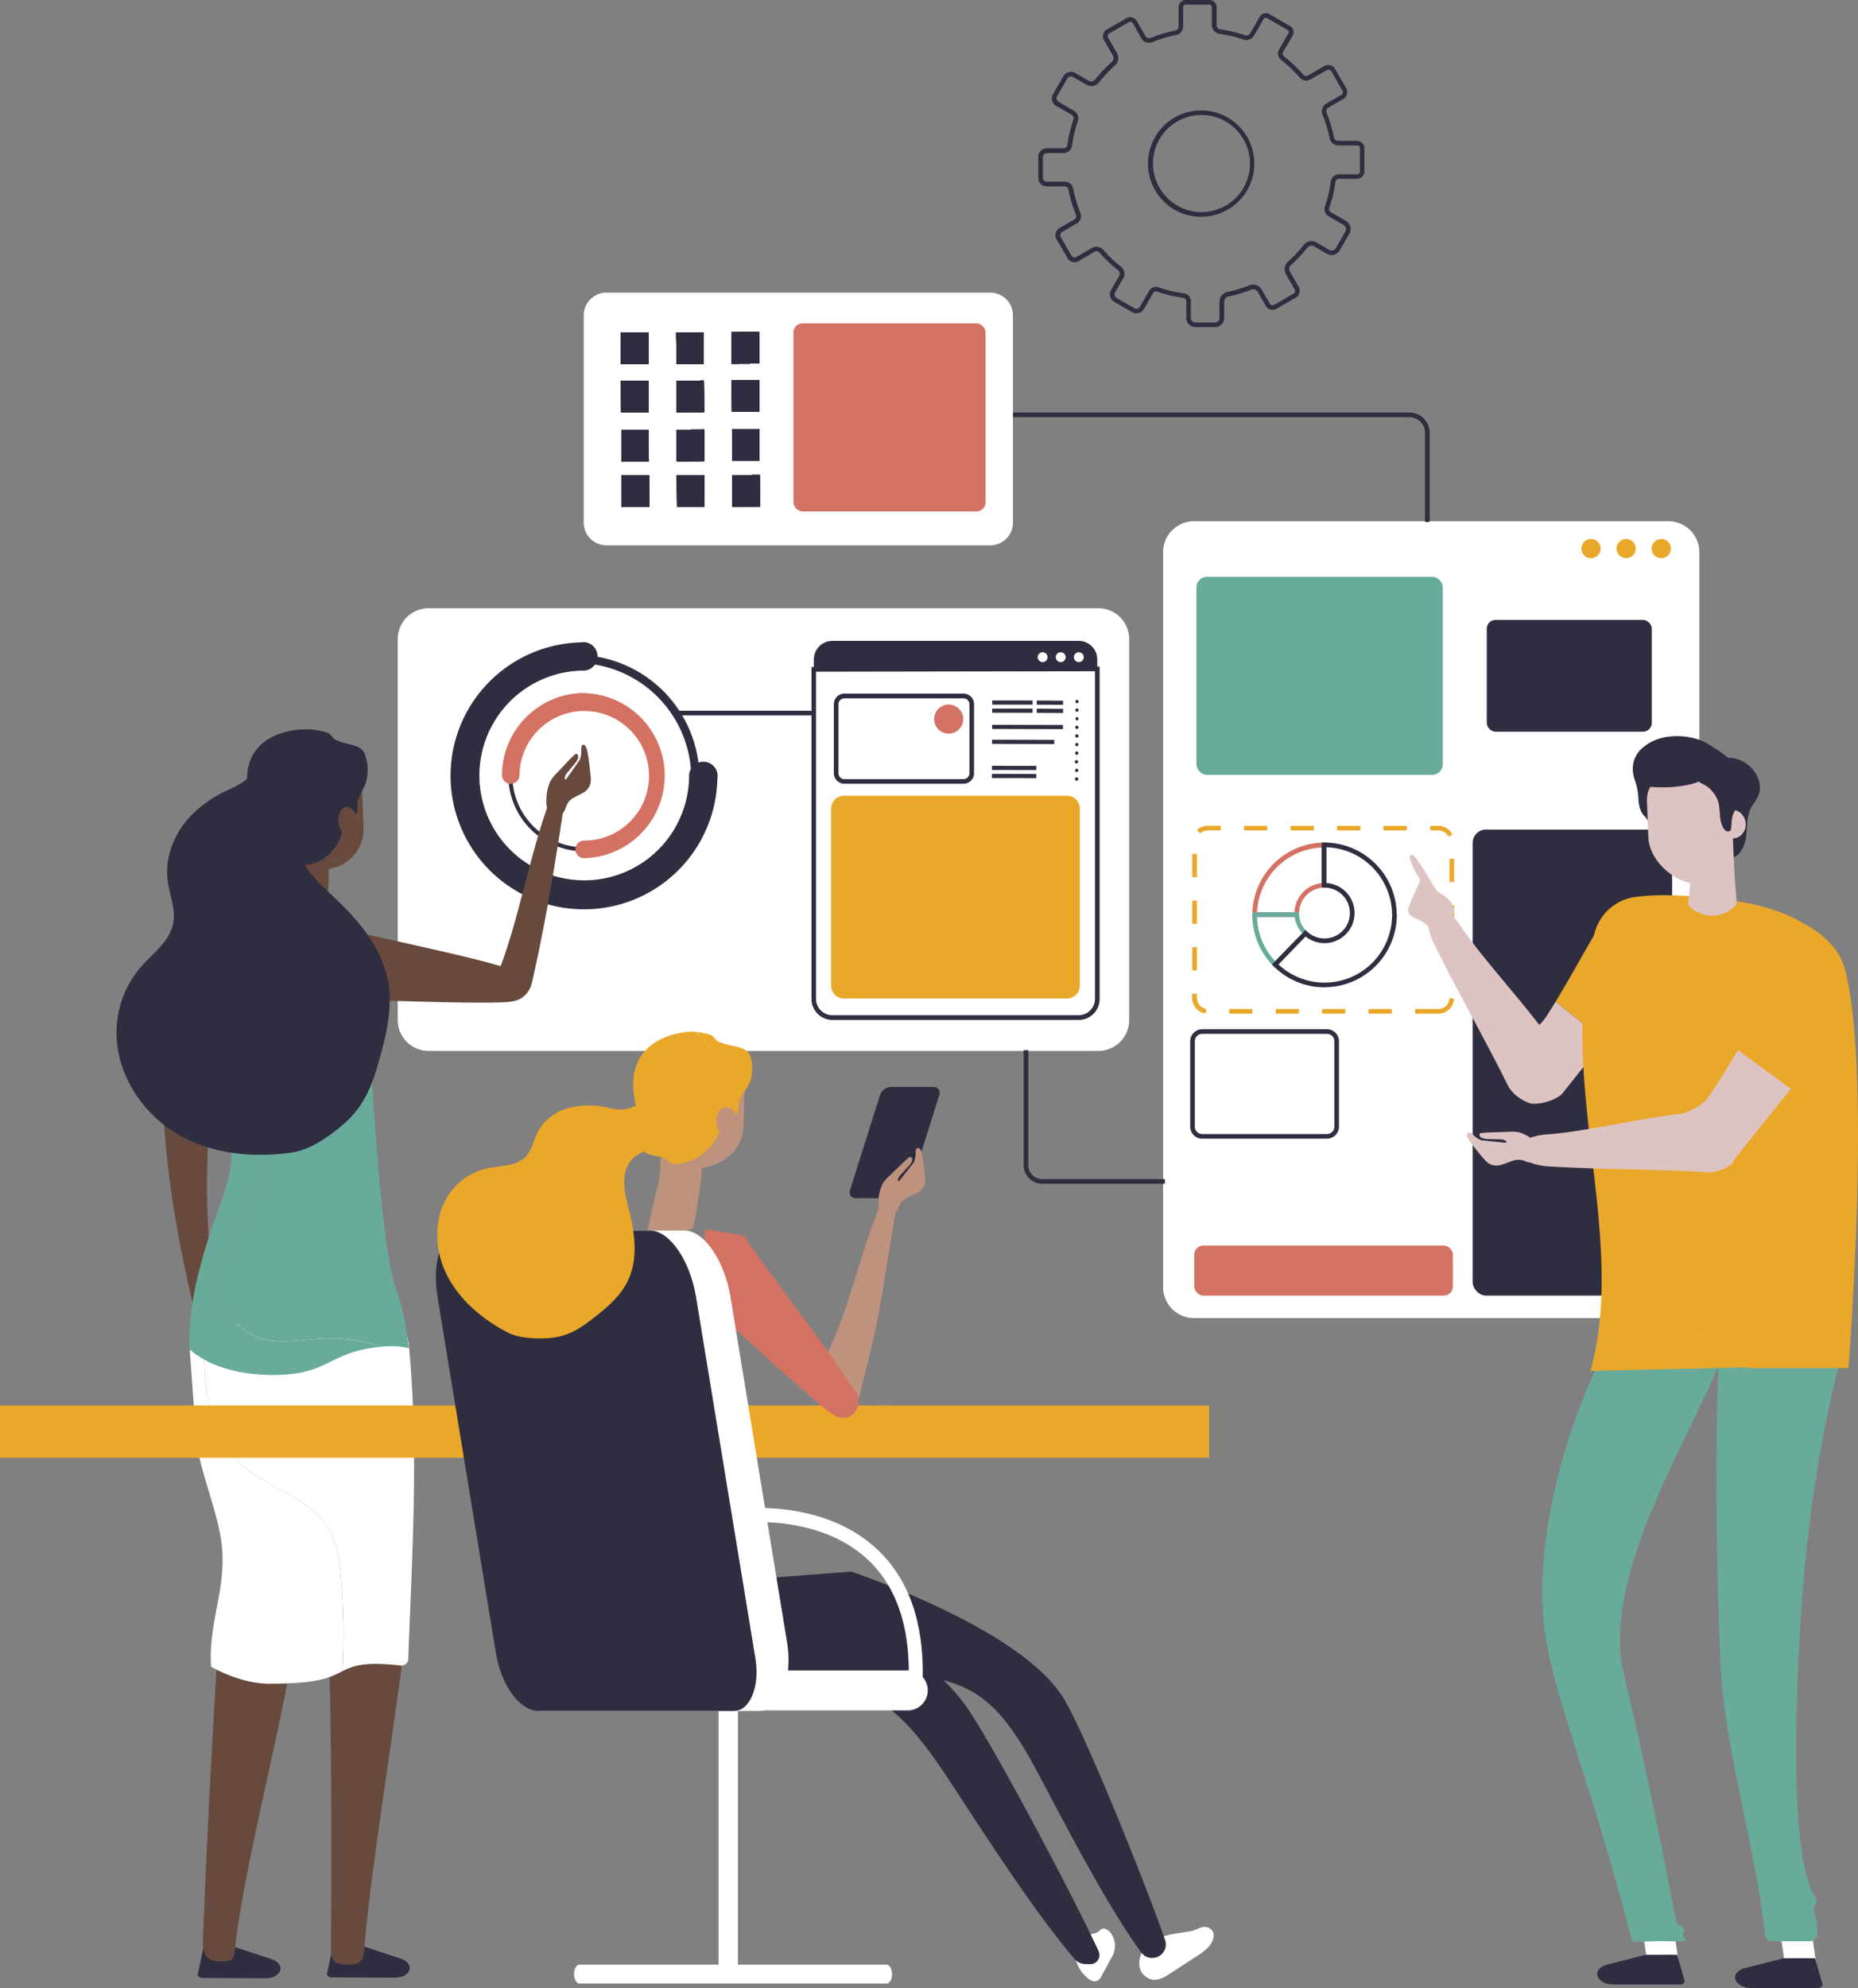<svg xmlns="http://www.w3.org/2000/svg" xmlns:xlink="http://www.w3.org/1999/xlink" width="754.43" height="806.95" viewBox="0 0 754.43 806.95"><rect x="0" y="0" width="754.43" height="806.95" fill="#808080" stroke="none"/><defs><linearGradient id="a" x1="-2459.78" y1="518.14" x2="-2414.18" y2="518.14" gradientTransform="matrix(1, 0.04, 0.04, -1, 3100.48, 939.48)" gradientUnits="userSpaceOnUse"><stop offset="0.57" stop-color="#14124f"/><stop offset="1" stop-color="#152682"/></linearGradient><linearGradient id="b" x1="-2441.46" y1="520.44" x2="-2418.02" y2="520.44" xlink:href="#a"/></defs><path d="M445.93,426.58H174a12.53,12.53,0,0,1-12.5-12.53V259.42A12.54,12.54,0,0,1,174,246.88H446a12.54,12.54,0,0,1,12.5,12.54V414.05A12.53,12.53,0,0,1,446,426.58Z" fill="#fff"/><rect x="493.98" y="303.63" width="20.76" height="17.73" rx="3.58" fill="#fff"/><rect x="291.77" y="685.52" width="7.85" height="112.59" fill="#fff"/><path d="M235.29,805.13H360c1.21,0,2.21-1.7,2.21-3.77s-1-3.89-2.21-3.89H235.29c-1.21,0-2.2,1.69-2.2,3.76S234.08,805.13,235.29,805.13Z" fill="#fff"/><path d="M493.37,132.78h-8a3.71,3.71,0,0,1-3.7-3.71V122.2a1.29,1.29,0,0,0-1.11-1.28,55.52,55.52,0,0,1-10.8-2.58,1.29,1.29,0,0,0-1.53.58l-3.73,6.48a3.56,3.56,0,0,1-4.86,1.3l-7.18-4.15a3.59,3.59,0,0,1-1.31-4.88l3.3-5.72a1.76,1.76,0,0,0-.43-2.23,55.28,55.28,0,0,1-7.53-7.14,1.74,1.74,0,0,0-2.16-.35L438,106a3.3,3.3,0,0,1-4.51-1.18l0,0L429,97.12a3.33,3.33,0,0,1,1.22-4.54l6-3.5a1.57,1.57,0,0,0,.66-1.94,54.36,54.36,0,0,1-3.05-10.22,1.55,1.55,0,0,0-1.52-1.26H425a3.43,3.43,0,0,1-3.42-3.43V63.64A3.44,3.44,0,0,1,425,60.2h6.84a1.59,1.59,0,0,0,1.57-1.37,54.88,54.88,0,0,1,2.46-10.33,1.6,1.6,0,0,0-.71-1.89L428.85,43a3.53,3.53,0,0,1-1.63-2.13,3.46,3.46,0,0,1,.36-2.65l4.21-7.32a3.5,3.5,0,0,1,4.77-1.28L442,32.74a2.13,2.13,0,0,0,2.77-.55,54.86,54.86,0,0,1,6.63-7,2.17,2.17,0,0,0,.44-2.69l-3.6-6.26A3.13,3.13,0,0,1,449.39,12l7.94-4.6a3.14,3.14,0,0,1,4.27,1.15l3.53,6.14a1.67,1.67,0,0,0,2.07.71,54.55,54.55,0,0,1,10-3,1.68,1.68,0,0,0,1.35-1.64V2.9A2.9,2.9,0,0,1,481.44,0h9.63A2.9,2.9,0,0,1,494,2.9v7.3a1.74,1.74,0,0,0,1.5,1.72,55.18,55.18,0,0,1,10.06,2.4,1.74,1.74,0,0,0,2.06-.76l3.91-6.79a2.82,2.82,0,0,1,1.73-1.33,2.79,2.79,0,0,1,2.15.28l8.42,4.88a2.86,2.86,0,0,1,1.05,3.89L521,21.07a1.42,1.42,0,0,0,.35,1.82,54.63,54.63,0,0,1,7.92,7.51,1.42,1.42,0,0,0,1.77.28l6.67-3.86a3.22,3.22,0,0,1,4.4,1.18h0l4.49,7.79a3.23,3.23,0,0,1-1.18,4.41l-6,3.45a1.77,1.77,0,0,0-.75,2.22,54.44,54.44,0,0,1,2.94,9.85,1.77,1.77,0,0,0,1.74,1.44H551a3,3,0,0,1,3,3v9.41a3,3,0,0,1-3,3H543.7a1.48,1.48,0,0,0-1.46,1.27,54.24,54.24,0,0,1-2.5,10.52,1.48,1.48,0,0,0,.66,1.76l6.09,3.52a3.86,3.86,0,0,1,1.4,5.26L544,101.6a3.84,3.84,0,0,1-5.25,1.41l-5.15-3a2.14,2.14,0,0,0-2.77.54,55.54,55.54,0,0,1-6.63,7,2.18,2.18,0,0,0-.44,2.7l3.56,6.18a3.22,3.22,0,0,1-1.17,4.39l-7.8,4.51A3.19,3.19,0,0,1,514,124.2l-3.28-5.69a2.17,2.17,0,0,0-2.71-.92,54.53,54.53,0,0,1-9.19,2.74,2.2,2.2,0,0,0-1.76,2.14v6.6A3.71,3.71,0,0,1,493.37,132.78Zm-24-16.36a3.09,3.09,0,0,1,1,.17,52,52,0,0,0,10.43,2.49,3.19,3.19,0,0,1,2.75,3.16v6.83a1.81,1.81,0,0,0,1.8,1.82h8a1.81,1.81,0,0,0,1.81-1.81h0v-6.6a4.1,4.1,0,0,1,3.27-4,52.61,52.61,0,0,0,8.87-2.65,4,4,0,0,1,5,1.73l3.28,5.69a1.31,1.31,0,0,0,1.79.49h0l7.8-4.51a1.32,1.32,0,0,0,.48-1.8l-3.52-6.21a4.07,4.07,0,0,1,.85-5,54.16,54.16,0,0,0,6.41-6.79,4,4,0,0,1,5.18-1l5.16,3a1.93,1.93,0,0,0,2.64-.69l0,0L546.28,94a2,2,0,0,0-.71-2.67l-6.1-3.53a3.35,3.35,0,0,1-1.49-4,53.65,53.65,0,0,0,2.41-10.16,3.38,3.38,0,0,1,3.33-2.91h7.35a1.13,1.13,0,0,0,1.12-1.13V60.17a1.12,1.12,0,0,0-1.12-1.12h-7.6a3.66,3.66,0,0,1-3.59-3A53.35,53.35,0,0,0,537,46.54,3.7,3.7,0,0,1,538.6,42l6-3.45a1.34,1.34,0,0,0,.48-1.82l-4.48-7.79a1.33,1.33,0,0,0-.81-.62,1.25,1.25,0,0,0-1,.13L532,32.27a3.29,3.29,0,0,1-4.13-.68,54.09,54.09,0,0,0-7.65-7.25,3.33,3.33,0,0,1-.83-4.27l3.79-6.57a1,1,0,0,0-.35-1.32l-8.42-4.87a.93.93,0,0,0-.73-.09,1,1,0,0,0-.58.44l-3.91,6.79a3.62,3.62,0,0,1-4.3,1.61,52.39,52.39,0,0,0-9.71-2.32,3.65,3.65,0,0,1-3.13-3.59V2.89a1,1,0,0,0-1-1h-9.63a1,1,0,0,0-1,1v7.83a3.56,3.56,0,0,1-2.87,3.49,51.75,51.75,0,0,0-9.67,2.9,3.55,3.55,0,0,1-4.42-1.52L460,9.46A1.24,1.24,0,0,0,458.32,9h0l-7.93,4.59a1.23,1.23,0,0,0-.45,1.69h0l3.6,6.25a4.09,4.09,0,0,1-.83,5.06,53.28,53.28,0,0,0-6.4,6.78,4,4,0,0,1-5.2,1l-5.48-3.18a1.62,1.62,0,0,0-2.2.59h0l-4.21,7.31a1.62,1.62,0,0,0,.59,2.2h0L436.11,45a3.5,3.5,0,0,1,1.54,4.15,53.68,53.68,0,0,0-2.37,10,3.48,3.48,0,0,1-3.44,3H425a1.56,1.56,0,0,0-1.53,1.54V72.2A1.54,1.54,0,0,0,425,73.74h7.38a3.45,3.45,0,0,1,3.37,2.78,53.18,53.18,0,0,0,2.94,9.88,3.46,3.46,0,0,1-1.46,4.29l-6,3.49a1.44,1.44,0,0,0-.54,2l0,0,4.38,7.62a1.43,1.43,0,0,0,.87.67,1.39,1.39,0,0,0,1.09-.15l6.37-3.68a3.62,3.62,0,0,1,4.52.74,52.14,52.14,0,0,0,7.27,6.9,3.66,3.66,0,0,1,.91,4.67l-3.3,5.72a1.68,1.68,0,0,0,.61,2.29l7.18,4.15a1.66,1.66,0,0,0,2.28-.6h0l3.73-6.48a3.15,3.15,0,0,1,2.71-1.6ZM487.86,88A21.59,21.59,0,1,1,503,81.66,21.62,21.62,0,0,1,487.86,88Zm0-41.33a19.72,19.72,0,0,0-19.7,19.74,19.32,19.32,0,0,0,.37,3.79A19.91,19.91,0,0,0,484,85.72a19.71,19.71,0,0,0,7.68-38.67,20.07,20.07,0,0,0-3.87-.38Z" fill="#2f2e41"/><path d="M234,366a50.08,50.08,0,1,1,50-50.16v.08A50.1,50.1,0,0,1,234,366Zm0-96.86A46.78,46.78,0,1,0,280.68,316v-.1A46.78,46.78,0,0,0,234,269.12Z" fill="#2f2e41"/><path d="M237.25,345.56a30.76,30.76,0,1,1,30.69-30.83v.07A30.76,30.76,0,0,1,237.25,345.56Zm0-59.87a29.11,29.11,0,1,0,29,29.22v-.11A29.11,29.11,0,0,0,237.25,285.69Z" fill="#2f2e41"/><path d="M291.39,315a5.8,5.8,0,1,0-11.6,0v.35a42.57,42.57,0,1,1-43.08-43.15h.54a5.79,5.79,0,0,0,0-11.55h-.47a6.1,6.1,0,0,0-1.13.11,54.18,54.18,0,1,0,55.64,55.3A5.36,5.36,0,0,0,291.39,315Z" fill="#2f2e41"/><path d="M237.24,281.29a33.5,33.5,0,0,0-33.42,33.17c.06.05,0,.09,0,.14a3.56,3.56,0,0,0,7.12,0h0v-.14a26.3,26.3,0,1,1,26.3,26.74,3.57,3.57,0,1,0-.07,7.14,33.51,33.51,0,0,0,.07-67Z" fill="#d37263"/><path d="M583.82,472.2a.93.93,0,1,1,.93-.93h0a.92.92,0,0,1-.91.93Z" fill="#2f2e41"/><path d="M583.8,477a.93.93,0,1,1,.93-.93h0A.93.93,0,0,1,583.8,477Z" fill="#2f2e41"/><path d="M583.78,481.85a.93.93,0,1,1,.93-.93h0A.93.93,0,0,1,583.78,481.85Z" fill="#2f2e41"/><path d="M583.75,486.69a.94.94,0,1,1,.94-.94h0a.93.93,0,0,1-.93.93Z" fill="#2f2e41"/><path d="M583.73,491.52a.93.93,0,1,1,.93-.93h0a.92.92,0,0,1-.91.93Z" fill="#2f2e41"/><path d="M583.71,496.35a.93.93,0,1,1,.93-.93h0A.93.93,0,0,1,583.71,496.35Z" fill="#2f2e41"/><rect x="567.48" y="464.53" width="2.33" height="14.78" transform="translate(94.05 1038.33) rotate(-89.73)" fill="#2f2e41"/><rect x="567.45" y="469.08" width="2.33" height="14.78" transform="translate(89.47 1042.83) rotate(-89.73)" fill="#2f2e41"/><rect x="563.62" y="474.39" width="2.33" height="22.37" transform="translate(76.56 1048.07) rotate(-89.73)" fill="#2f2e41"/><rect x="561.14" y="485.17" width="2.33" height="17.5" transform="translate(65.73 1053.89) rotate(-89.73)" fill="#2f2e41"/><rect x="555.06" y="469.18" width="2.33" height="5.26" transform="translate(81.9 1025.89) rotate(-89.74)" fill="#2f2e41"/><rect x="555.03" y="473.73" width="2.33" height="5.26" transform="translate(77.32 1030.39) rotate(-89.74)" fill="#2f2e41"/><path d="M677.45,535H484.78a12.53,12.53,0,0,1-12.51-12.53V224.11a12.53,12.53,0,0,1,12.51-12.53H677.45A12.53,12.53,0,0,1,690,224.09V522.5A12.53,12.53,0,0,1,677.47,535Z" fill="#fff"/><path d="M118.29,354.92a32.13,32.13,0,0,1-.73,6.41c-.09.34-2.43,16.92-2.29,17.26s8,1.37,8.3,1.53c3.87,2.06,2.45.39,6.15-1.49.94-.48,1.7-.06,2-1.17.87-3.15,1.94-20.51,1.73-22.81a45.65,45.65,0,0,1,.11-9.35c0-.07-10.87,1.7-11.78,1.85-1.25.19-3.35,0-3.67,1.57S118.41,353.2,118.29,354.92Z" fill="#674a3d"/><path d="M145.14,333.94a111.81,111.81,0,0,0,.47-16.16c-.05-1-.19-1.93-.24-2.86L122.46,304.4c-3.57,2.88-5.89,7.68-5.86,13.44l.1,14.62a22.17,22.17,0,0,0,2.6,10.24c.09.36.31,1.22.53,2.37l5.87,3.19a2.42,2.42,0,0,1,2.32-2.52,2.39,2.39,0,0,1,1.6.52c1,.49,1.87,1.27,2.84,1.83a7,7,0,0,0,4.93.8c2.75-.63,4.85-3.05,6-5.85A31.42,31.42,0,0,0,145.14,333.94Z" fill="#674a3d"/><path d="M126.15,352.2l7.23,2.28v-.72a1.28,1.28,0,0,1,1.09-1.33,15.25,15.25,0,0,0,7.2-3.31,11.93,11.93,0,0,1-2.12.52,13.85,13.85,0,0,1-8.21-1.52,17.18,17.18,0,0,1-3.47-2.31,2,2,0,0,0-1.3.43c-1.11.92-1,2.82-.72,4.41C126,351.2,126.05,351.72,126.15,352.2Z" fill="#674a3d"/><path d="M147.64,336.4l-.82-20.82-1.45-.66c0,.93.19,1.88.24,2.86a111.81,111.81,0,0,1-.47,16.16,31.11,31.11,0,0,1-1.76,9.1c-1.14,2.8-3.24,5.22-6,5.85a7,7,0,0,1-4.93-.8c-1-.56-1.84-1.34-2.84-1.83a3.65,3.65,0,0,0-1.74-.41,17.18,17.18,0,0,0,3.47,2.31,13.85,13.85,0,0,0,8.21,1.52,11.93,11.93,0,0,0,2.12-.52A16.35,16.35,0,0,0,147.64,336.4Z" fill="#674a3d"/><path d="M148,305.73c-1.5-3.21-5.58-3.3-8.67-4.3-4.85-1.57-3-1.29-5.57-3.54-1.15-1-6.28-1.77-7.73-1.81-.2.4,1.45,1.39,1.17,1.76-.6.81.4,1.25-.59,1.86-5.37,3.32-8.5,8.1-10.68,13.55a7,7,0,0,1,.62,1.14,3.1,3.1,0,0,1-.79,3.44,2.3,2.3,0,0,1-1.58.48c-1.48,5-2.56,10.31-4,15.5a11.45,11.45,0,0,1,.88,2.73c.68,4.1-2.76,9.72,4.5,11.09,5.87,1.11,4.42,2,6.64,3.22a3,3,0,0,0,1.77.36c7.1-.8,12.55-5.79,14.86-12.92A42.52,42.52,0,0,0,144,330.1c.11.3.25.55.48.51.88-.14.72-4,.8-4.92.2-2.58,2.74-6,3.41-8.4A19,19,0,0,0,148,305.73Zm-33.46,34A12.51,12.51,0,0,0,117,342.2a8.67,8.67,0,0,1-2.5-2.51Z" fill="#2f2e41"/><path d="M138.53,334.09c-.18-3.33,1.44-5.89,3.63-5.7a2.9,2.9,0,0,1,1.17.39,3.66,3.66,0,0,0-2.26-1.21c-2.19-.19-3.81,2.37-3.63,5.7.15,2.72,1.46,5.09,3.12,6A8.3,8.3,0,0,1,138.53,334.09Z" fill="#674a3d"/><path d="M141.73,339.64c2.18.18,3.81-2.37,3.62-5.7a8.3,8.3,0,0,0-2-5.16,2.9,2.9,0,0,0-1.17-.39c-2.19-.19-3.81,2.37-3.63,5.7a8.3,8.3,0,0,0,2,5.16A2.89,2.89,0,0,0,141.73,339.64Z" fill="#674a3d"/><path d="M221.94,323a18.41,18.41,0,0,1,1.49-5.84,14.9,14.9,0,0,1,2.48-3.17l4.89-5.17a32.37,32.37,0,0,1,2.5-2.47A.94.94,0,0,1,234,306a1,1,0,0,1,.73.76,2.16,2.16,0,0,1-.07,1.1,7.05,7.05,0,0,1-1.48,2.39c-.87,1-1.75,2.1-2.62,3.16a4.53,4.53,0,0,0-1.26,2.45.62.62,0,0,0,0,.33c.17.33.57.1.76-.17l4.76-6.74a7.32,7.32,0,0,0,.7-1.13A10.81,10.81,0,0,0,236,304c0-.77.21-1.73.89-1.72.52,0,.94.64,1.17,1.22a13.37,13.37,0,0,1,.65,2.71c.47,2.92.83,5.85,1.09,8.77a10.7,10.7,0,0,1,0,2.77,5.94,5.94,0,0,1-2.73,3.85c-1.29.85-2.75,1.38-4.07,2.16a6.42,6.42,0,0,0-3.09,3.51c-.62,2-1.72,4.64-5.07,3.61-2.42-.74-3.07-3.1-3-5.86Z" fill="#674a3d"/><path d="M216.86,395.06c5.22-23.61,9-47.15,12.64-71.34l-4.05-4.19c-10.08,22.88-14.73,57-25.07,79.66-.91,2,1.61,2.27,2.25,3.22,4.29,6.36,11.86,3.67,13.46-3.94C216.37,397.12,216.69,395.86,216.86,395.06Z" fill="#674a3d"/><path d="M212.6,395.66c-2.17-2.61-5.26-2.2-8.63-3.26-15.4-4.83-49.85-11.5-72.69-17.37l-13.89,8.17c.52.89,1.08,1.75,1.67,2.59a57.5,57.5,0,0,0,25.43,19.76H145c5.08.4,10.22.57,15.31.71,5.94.17,41.3,1.34,47.25.29a10.2,10.2,0,0,0,4.3-1.53C214.86,402.81,214.76,398.26,212.6,395.66Z" fill="#674a3d"/><path d="M110.17,795.2l-24.28-8c-1.19-.39-2.59,0-2.76.89l-2.82,13.29c-.17.77.8,1.49,2,1.49l25.44.1C114.45,803,116.24,797.2,110.17,795.2Z" fill="#2f2e41"/><path d="M162.66,795l-24.28-8c-1.2-.39-2.59,0-2.77.89l-2.82,13.27c-.16.77.81,1.48,2,1.49l25.43.09C166.94,802.82,168.73,797,162.66,795Z" fill="#2f2e41"/><path d="M134.39,788.25c.34-39,.28-109.4-1.77-134.39h32.72c-.7,21.73-14.52,99.87-17.4,136.88-.41,5.35-1.33,6.7-6.72,6.7h-.49C134.38,797.44,134.34,794.61,134.39,788.25Z" fill="#674a3d"/><path d="M82.38,787.57c1.17-29.65,3.18-75.23,7.15-135.35h31.7C119.15,683.64,100.9,747.43,95.75,788c-.74,5.87.23,8.17-5.62,8.17S82.14,793.6,82.38,787.57Z" fill="#674a3d"/><path d="M84.05,483.6A359.77,359.77,0,0,1,93,402c1.73-7.67-3.7-16.71-9.25-18.7-6.54-2.35-11.47,3-13.19,10.62-11.17,49.46.21,109.75,14.27,160.5H93a287.34,287.34,0,0,1-8.72-61.33C84.14,489.91,84.08,486.75,84.05,483.6Z" fill="#674a3d"/><path d="M122.5,296.08s-35.56.4-16.61,40.46C105.89,336.54,147.21,304.83,122.5,296.08Z" fill="#2f2e41"/><path d="M138.31,639c-.54-5.77-1.32-11.7-4-16.9-7.43-14.43-25.63-17.38-37.08-28.52C89.82,586.37,85.67,576,84,565.65c-1.54-9.5-1.18-19.06-.67-28.54h-2a19.17,19.17,0,0,0-4,14.55c.64,8.94,1.27,17.79,1.9,26.73-.29,15,10,35.21,11,50.85,1.16,17.08-5.68,30.18-4.52,47.27,0,0,11.42,6.92,23.69,6.92,20.52,0,24.79-2.67,29.63-5.08A267.73,267.73,0,0,0,138.31,639Z" fill="#fff"/><path d="M166,546.05a22.35,22.35,0,0,0-2.89-9.1l-21.93.16H83.34c-.51,9.48-.87,19,.67,28.54,1.67,10.32,5.82,20.72,13.23,27.94,11.45,11.14,29.65,14.09,37.08,28.52,2.67,5.2,3.45,11.13,4,16.9a266.34,266.34,0,0,1,.73,39.34,29.21,29.21,0,0,1,4.4-1.84c5.68-1.83,14.62-1,19.24-.45a2.84,2.84,0,0,0,3.1-2.55,2.54,2.54,0,0,0,0-.39C167.31,630.88,170.09,588.27,166,546.05Z" fill="#fff"/><path d="M131,543.3c-6,.3-12,1.44-18,1.14s-12.51-2.3-16.85-7.18c-6.34-7.13-6.35-18.22-3.56-27s7.86-16.48,10.48-25.35c5.83-19.68-1-41.74-7.24-62.23-4.6-15.2-8.81-31.7-7.34-46.77-4.17,2.62-8,5.2-11,6.82.84,17.53,2.53,26.55,7.06,43.89,4.12,15.76,11.12,30.63,9,47.06-1.06,8.23-4.46,15.67-7,23.27a220.76,220.76,0,0,0-7,24.29,117.39,117.39,0,0,0-2.67,26.23S86.3,558.11,111,558.11c20.51,0,22.29-7.63,37.48-10.55a61.61,61.61,0,0,1,6.48-.92A66.82,66.82,0,0,0,131,543.3Z" fill="#69ab9b"/><path d="M166,547.29c-1.09-8.81-2.12-15.27-5.17-23.94C154.38,505,151,439.29,149.12,402.76c-.8-15.36-10.85-29.26-25-34.16a29.35,29.35,0,0,0-11.51-1.91c-7.55-.54-16.43,4.4-24.1,9.2C87,391,91.25,407.46,95.85,422.66c6.21,20.49,13.07,42.55,7.24,62.23-2.62,8.87-7.68,16.55-10.48,25.35s-2.78,19.89,3.56,27c4.34,4.88,10.78,6.87,16.85,7.18s12-.84,18-1.14a66.62,66.62,0,0,1,23.9,3.32C162.51,546,166,547.29,166,547.29Z" fill="#69ab9b"/><path d="M57.06,392.67c5.06-5.79,12.16-10.64,13.36-18.49.85-5.59-1.63-11.11-2.35-16.74-1-7.93,1.59-16.08,6.16-22.38S85.17,324.2,92,320.92c2.77-1.32,5.66-2.47,8-4.54s4.08-5.2,5.83-8.05c5.38-8.72,23-20.42,28-4.15,4,13-10.16,20.81-12.94,31.57-1.42,5.49.38,11.49,3.43,16.2s7.24,8.41,11.27,12.19c9.95,9.37,19.58,20.52,22,34.43,2,11.28-1.06,22.77-4.19,33.71-2.91,10.17-6.5,17.71-14.26,24.33-5.89,5-13.36,10.2-20.85,11.24-15.91,2.2-32.78.6-46.81-7.86s-24.6-24.65-24.16-41.81A40.79,40.79,0,0,1,57.06,392.67Z" fill="#2f2e41"/><polygon points="160.72 570.49 145.45 570.49 160.72 570.49 160.72 570.49" fill="#eaa82a"/><path d="M360,591.72V570.49H0v21.23Z" fill="#eaa82a"/><polygon points="490.99 591.72 490.99 570.49 480.82 570.49 358.16 570.49 358.16 591.72 490.99 591.72" fill="#eaa82a"/><path d="M466.14,802.92c3,1.64,6.1,0,8.56-1.58l11.47-7.47c2.71-1.77,5.57-3.74,6.44-7a3.88,3.88,0,0,0-.33-3.14,4,4,0,0,0-4.26-1.42c-1.44.33-2.66,1.17-4.11,1.47-3.56.73-8,1-11.47,2.26-2.26.79-4.44.71-6.11,2.36C463.31,791.4,459.79,799.41,466.14,802.92Z" fill="#fff"/><path d="M442.53,803.55c2.65,1.64,4,0,4.81-1.58l4.05-7.47a8.71,8.71,0,0,0-.6-10.13c-1.22-1.41-2.61-1.76-3.38-1.42s-1.19,1.17-2,1.47c-2,.73-4.69,1-6.38,2.26-1.1.79-2.54.71-2.88,2.36C435.55,792,436.87,800,442.53,803.55Z" fill="#fff"/><path d="M364.83,486.35H347.49a2.39,2.39,0,0,1-2.51-2.27,2.35,2.35,0,0,1,.21-1.1l12.11-38.43a5,5,0,0,1,4.43-3.37h17.34a2.39,2.39,0,0,1,2.51,2.27,2.35,2.35,0,0,1-.21,1.1L369.26,483A5,5,0,0,1,364.83,486.35Z" fill="#2f2e41"/><path d="M442.7,797.27a3.7,3.7,0,0,0,3.72-3.7,3.63,3.63,0,0,0-.33-1.55c-8.76-19.24-43.15-84.67-54.09-99.82-16.65-22.92-49.25-38.49-77.57-48.09l-67.86.38v12.35c0,3.66,6.15,18.06,10.35,18.58,86,10.49,95.87-2.45,128,46.46,13.94,21.2,34.17,53,51.32,73.23a6.09,6.09,0,0,0,4.66,2.13Z" fill="#2f2e41"/><path d="M467.92,794.72a5.46,5.46,0,0,0,5.15-7.25c-7.35-21.41-32.18-83.15-41-97.79-13.79-22.92-59.25-42.17-86.37-51.77L292.61,642l-1.55,12.35c-.46,3.66,3.89,18.06,8,18.58,84.65,10.49,96.18-2.45,122.22,46.46,11.26,21.15,27.45,52.83,42.05,73.07a5.59,5.59,0,0,0,4.54,2.29Z" fill="#2f2e41"/><path d="M268.06,476.14a29.19,29.19,0,0,1-1.27,6.27c-.12.32-3.89,16.51-3.76,16.83s8.76,1.35,9.08,1.5c4.15,2,2.69.38,6.91-1.45,1.08-.47,1.89-.06,2.31-1.15,1.19-3.08,3.61-20,3.54-22.26a39.88,39.88,0,0,1,.78-9.12c0-.07-12.15,1.66-13.16,1.8-1.4.19-3.71,0-4.18,1.53S268.31,474.43,268.06,476.14Z" fill="#bf927e"/><path d="M299.27,455.67A97.06,97.06,0,0,0,301,439.9c0-1-.08-1.89-.06-2.79l-24.62-10.27A17,17,0,0,0,268.88,440l-1,14.24a18.88,18.88,0,0,0,2.11,10c.08.35.26,1.18.42,2.31l6.28,3.11a2.84,2.84,0,0,1,1.11-1.92,3.48,3.48,0,0,1,3.37,0c1.06.48,2,1.25,3,1.79a8.41,8.41,0,0,0,5.4.78,10.79,10.79,0,0,0,7.05-5.71A28.51,28.51,0,0,0,299.27,455.67Z" fill="#bf927e"/><path d="M277,473.53l7.84,2.23.06-.71a1.45,1.45,0,0,1,1.3-1.3,19.14,19.14,0,0,0,8.21-3.23A14.83,14.83,0,0,1,292,471a16.42,16.42,0,0,1-9-1.49,17.12,17.12,0,0,1-3.68-2.25,2.58,2.58,0,0,0-1.47.43c-1.29.89-1.29,2.75-1.11,4.3A8.76,8.76,0,0,0,277,473.53Z" fill="#bf927e"/><path d="M301.86,458.07l.58-20.32-1.55-.64c0,.9.06,1.83.06,2.79a97.12,97.12,0,0,1-1.68,15.77,28.71,28.71,0,0,1-2.59,8.88,10.79,10.79,0,0,1-7.05,5.71,8.41,8.41,0,0,1-5.4-.78c-1-.54-2-1.31-3-1.79a4.63,4.63,0,0,0-1.9-.4,17.12,17.12,0,0,0,3.68,2.25,16.42,16.42,0,0,0,9,1.49,14.83,14.83,0,0,0,2.38-.51A16.69,16.69,0,0,0,301.86,458.07Z" fill="#bf927e"/><path d="M261.3,458.2c4.86,1.58,3.09,7.9,13.53,6,8.21-1.51,5.38-5.41,4.91-7.4-.64-2.74,1.17-5.59,3.65-7,2.11-1.19,4.6-1.51,6.83-2.47,5.6-2.4,15.32-12.46,1.12-16.5-3-.85-2.79-1.74-3.17-4.57a8.75,8.75,0,0,0-2.43-4.78,13.07,13.07,0,0,0-1.8-1.33c.33-.36-3.42-1-3.17-1.43,1.6,0,7.22.76,8.43,1.76,2.66,2.21.65,1.93,5.91,3.46,3.35,1,7.86,1.07,9.3,4.2s1.27,8.08,0,11.28c-.93,2.38-4,5.68-4.38,8.2-.16,1-.25,4.67-1.23,4.8-.26,0-.4-.2-.51-.5a45.73,45.73,0,0,1-6.41,8,21,21,0,0,1-17.37,12.61,3.5,3.5,0,0,1-1.93-.36c-2.37-1.22-.7-2.05-7.12-3.14C257.55,467.69,261.76,462.2,261.3,458.2Z" fill="#eaa82a"/><path d="M292,455.82c0-3.26,2-5.75,4.42-5.57a3.29,3.29,0,0,1,1.26.38,3.85,3.85,0,0,0-2.41-1.18c-2.41-.18-4.39,2.31-4.42,5.57,0,2.65,1.25,5,3,5.83A7,7,0,0,1,292,455.82Z" fill="#bf927e"/><path d="M295.09,461.2c2.41.18,4.39-2.31,4.42-5.57a7,7,0,0,0-1.88-5,3.29,3.29,0,0,0-1.26-.38c-2.41-.18-4.39,2.31-4.42,5.57a7,7,0,0,0,1.88,5A3.29,3.29,0,0,0,295.09,461.2Z" fill="#bf927e"/><path d="M266.07,440.42a2.87,2.87,0,0,0,2.9-3.83,6.65,6.65,0,0,0-.61-1.11,29.78,29.78,0,0,1,12.79-13.22,10.27,10.27,0,0,0,2.79-2.11,13.07,13.07,0,0,1,1.8,1.33,8.75,8.75,0,0,1,2.43,4.78c.16,1.24.12,2.64,1,3.54a4.6,4.6,0,0,0,2.17,1c3,.86,6.36,2.26,7.19,5.2.73,2.61-.89,5.28-2.76,7.26a17.05,17.05,0,0,1-5.55,4c-2.23,1-4.72,1.28-6.83,2.47-2.48,1.39-4.29,4.24-3.65,7,.27,1.12,1.88,2.23,1.82,3.38s-1.95,2.3-3.07,2.92a11.48,11.48,0,0,1-3.66,1.1c-2.36.44-5,.84-7.07-.32-2.53-1.4-3.85-4.81-6.46-5.65a9.63,9.63,0,0,0-.78-2.67C262.5,450.48,264.07,445.29,266.07,440.42Z" fill="#eaa82a"/><path d="M356.8,485.86a16.27,16.27,0,0,1,1.67-5.52,15.08,15.08,0,0,1,2.64-3l5.18-5a35.26,35.26,0,0,1,2.64-2.4,1.11,1.11,0,0,1,.71-.32.91.91,0,0,1,.73.7,1.57,1.57,0,0,1-.09,1,6.81,6.81,0,0,1-1.58,2.29l-2.78,3a4.33,4.33,0,0,0-1.36,2.34.55.55,0,0,0,0,.31c.18.3.6.07.8-.18l5.08-6.47a6.74,6.74,0,0,0,.74-1.09,9.22,9.22,0,0,0,.58-3.89c0-.73.26-1.64,1-1.65s1,.57,1.2,1.11a10.44,10.44,0,0,1,.62,2.52q.66,4.08,1,8.18a9,9,0,0,1-.05,2.59,6.09,6.09,0,0,1-2.92,3.69c-1.36.84-2.89,1.38-4.28,2.16a6.77,6.77,0,0,0-3.28,3.39c-.68,1.85-1.87,4.4-5.35,3.54-2.51-.61-3.14-2.8-3-5.39Z" fill="#bf927e"/><path d="M352.09,554.11c5.85-22.28,8.36-45,12.58-67.82l-4.15-3.79C349.61,504.25,346,530,334.8,551.56c-1,1.91-.76,4.66-1.64,6.64,5.37,6.39,7.46,12.21,14.52,13.83C349,566.61,351.22,557.41,352.09,554.11Z" fill="#bf927e"/><path d="M348.73,568.91c.07-3.37-2.47-5-4.27-8C336.19,547.46,315,520.49,302,501.5l-15.5-2.57c-.19,1-.32,2-.42,3a57,57,0,0,0,6.05,31.29l.33.33c3.5,3.52,7.18,6.91,10.85,10.26C307.58,547.7,333,571,338,574a9.61,9.61,0,0,0,4.16,1.55C345.79,575.83,348.65,572.28,348.73,568.91Z" fill="#d37263"/><path d="M280.77,418.72s-35.54.39-19.47,39.49C261.3,458.2,304.82,427.26,280.77,418.72Z" fill="#eaa82a"/><path d="M368.09,694.25H218.84a8.12,8.12,0,1,1,0-16.21H368.09a8.12,8.12,0,1,1,0,16.21Z" fill="#fff"/><polygon points="235.08 682.49 221.77 689.53 209.24 604.98 223.55 604.99 235.08 682.49" fill="#3736e7"/><polygon points="299.68 683.59 285.37 683.59 273.84 606.09 288.14 606.09 299.68 683.59" fill="#3736e7"/><path d="M219.2,694.5h89c8.49,0,13.82-13,11.4-27.74l-23-140.38c-2.43-14.78-10.77-26.87-18.55-26.87H201.36c-7.78,0-12.16,12.09-9.73,26.87Z" fill="#fff"/><path d="M218.83,694.5H298c6.51,0,10.59-9.94,8.74-21.27L282.61,526.38c-2.42-14.78-10.77-26.87-18.54-26.87h-76.7c-7.78,0-12.15,12.09-9.73,26.87l23.69,144.44C203.54,684.32,211.06,694.5,218.83,694.5Z" fill="#2f2e41"/><path d="M371.54,689.92h-.2a2.84,2.84,0,0,1-2.63-3c1.67-23.72-3.71-41.72-15.9-53.44-19.39-18.67-50-15.48-50.32-15.45a2.84,2.84,0,0,1-.64-5.64c1.36-.15,33.51-3.54,54.85,17,13.51,13,19.45,32.47,17.66,57.94A2.83,2.83,0,0,1,371.54,689.92Z" fill="#fff"/><path d="M198.41,474.1c5.2-1,11.22-.73,14.93-4.51,2.64-2.69,3.29-6.74,5-10.11a20,20,0,0,1,12.18-9.63,32.7,32.7,0,0,1,15.85-.3,24,24,0,0,0,6.42.85,22.86,22.86,0,0,0,6.51-2c6.5-2.51,21.34-1.54,18,9.4-2.65,8.76-13.93,7.11-19.68,11.81-2.93,2.41-4.17,6.43-4.18,10.27s1.05,7.6,2,11.35c2.27,9.26,3.67,19.36-.21,28-3.15,7-9.32,12-15.35,16.63-5.6,4.33-10.59,6.94-17.69,7.32-5.38.28-11.76,0-16.56-2.58-10.19-5.43-19.5-13.34-24.52-23.81s-5-23.7,1.78-32.87A25.86,25.86,0,0,1,198.41,474.1Z" fill="#eaa82a"/><rect x="274.4" y="288.5" width="55.99" height="1.89" fill="#2f2e41"/><path d="M445.53,267.69a7.55,7.55,0,0,0-7.54-7.56H338a7.55,7.55,0,0,0-7.55,7.55h0v4l115.13-.21Z" fill="#2f2e41"/><path d="M438,414H338a8.51,8.51,0,0,1-8.5-8.51V270.76l117-.2v134.9A8.51,8.51,0,0,1,438,414ZM331.34,272.65V405.46a6.63,6.63,0,0,0,6.61,6.62H438a6.63,6.63,0,0,0,6.61-6.62v-133Z" fill="#2f2e41"/><path d="M425.36,266.75a2,2,0,1,1-2-2A2,2,0,0,1,425.36,266.75Z" fill="#fff"/><path d="M432.7,266.75a2,2,0,1,1-2-2A2,2,0,0,1,432.7,266.75Z" fill="#fff"/><path d="M440.05,266.75a2,2,0,1,1-2-2A2,2,0,0,1,440.05,266.75Z" fill="#fff"/><path d="M649.93,222.68a3.9,3.9,0,1,1-3.9-3.9h0a3.89,3.89,0,0,1,3.89,3.89Z" fill="#eaa82a"/><path d="M664.18,222.68a3.89,3.89,0,1,1-3.89-3.9,3.89,3.89,0,0,1,3.89,3.9Z" fill="#eaa82a"/><path d="M678.44,222.68a3.9,3.9,0,1,1-3.9-3.9h0a3.89,3.89,0,0,1,3.89,3.89Z" fill="#eaa82a"/><path d="M527.59,372.2H508.5v-1A29.43,29.43,0,0,1,537.6,342h.95v18.27h-.93A10.37,10.37,0,0,0,527.5,370.6V371Zm-17.17-1.89h15.2a12.26,12.26,0,0,1,11.09-11.84V344a27.54,27.54,0,0,0-26.29,26.32Z" fill="#d37263"/><path d="M517.78,392.83l-.67-.67a29.19,29.19,0,0,1-8.6-20.78v-.95l.94-.15h18v.9a10.26,10.26,0,0,0,3.22,6.94l.7.66Zm-7.37-20.63a27.34,27.34,0,0,0,7.37,17.95l11-11.32a12.14,12.14,0,0,1-3.06-6.63Z" fill="#69ab9b"/><path d="M537.81,400.75a29.14,29.14,0,0,1-20.7-8.59l-.66-.66,13.63-14,.68.64a10.31,10.31,0,1,0,7-17.84h-.94l-.16-.94V342h1.14a29.39,29.39,0,0,1,29.31,29.17h.06a29.4,29.4,0,0,1-29.25,29.55Zm-18.7-9.28a27.41,27.41,0,0,0,46.12-20.09l.94-.15h-.94a27.52,27.52,0,0,0-26.66-27.32v14.52a12.21,12.21,0,1,1-8.44,21.68Z" fill="#2f2e41"/><path d="M391.23,318.13H342.86a4.29,4.29,0,0,1-4.28-4.29v-28a4.3,4.3,0,0,1,4.28-4.3h48.37a4.3,4.3,0,0,1,4.28,4.3v28A4.29,4.29,0,0,1,391.23,318.13Zm-48.37-34.67a2.39,2.39,0,0,0-2.4,2.4v28a2.42,2.42,0,0,0,2.4,2.4h48.37a2.42,2.42,0,0,0,2.4-2.4v-28a2.39,2.39,0,0,0-2.4-2.4Z" fill="#2f2e41"/><path d="M437.31,285.42a.69.69,0,0,1-.67-.68.67.67,0,1,1,.67.68Z" fill="#2f2e41"/><path d="M437.29,288.91a.67.67,0,0,1-.67-.67h0a.69.69,0,0,1,.68-.67.67.67,0,0,1,0,1.34h0Z" fill="#2f2e41"/><path d="M437.28,292.41a.68.68,0,0,1,0-1.35.69.69,0,0,1,.67.68.67.67,0,0,1-.67.67Z" fill="#2f2e41"/><path d="M437.26,295.9a.67.67,0,1,1,0-1.34h0a.67.67,0,0,1,0,1.34Z" fill="#2f2e41"/><path d="M437.24,299.4a.67.67,0,0,1-.67-.67h0a.68.68,0,1,1,.68.68Z" fill="#2f2e41"/><path d="M437.23,302.9a.69.69,0,0,1-.67-.68.67.67,0,1,1,.67.68Z" fill="#2f2e41"/><path d="M437.21,306.39a.68.68,0,1,1,.67-.69v0a.67.67,0,0,1-.67.67Z" fill="#2f2e41"/><path d="M437.19,309.89a.68.68,0,1,1-.16-1.35.43.43,0,0,1,.16,0,.68.68,0,0,1,0,1.35Z" fill="#2f2e41"/><path d="M437.18,313.38a.67.67,0,0,1-.67-.67h0a.67.67,0,0,1,.65-.67h0a.67.67,0,0,1,0,1.34Z" fill="#2f2e41"/><path d="M437.16,316.88a.68.68,0,1,1,.68-.68h0A.69.69,0,0,1,437.16,316.88Z" fill="#2f2e41"/><rect x="425.47" y="279.87" width="1.69" height="10.69" transform="translate(139.09 710.19) rotate(-89.73)" fill="#2f2e41"/><rect x="425.46" y="283.17" width="1.69" height="10.69" transform="translate(135.79 713.46) rotate(-89.73)" fill="#2f2e41"/><polygon points="431.62 294.28 402.85 294.2 402.84 295.89 431.61 295.97 431.62 294.28" fill="#2f2e41"/><polygon points="402.82 300.27 402.81 301.95 428.06 302.01 428.07 300.33 402.82 300.27" fill="#2f2e41"/><polygon points="402.9 284.32 402.89 286.01 419.28 286.02 419.29 284.34 402.9 284.32" fill="#2f2e41"/><polygon points="402.88 287.62 402.87 289.3 419.27 289.32 419.28 287.63 402.88 287.62" fill="#2f2e41"/><polygon points="402.77 310.85 402.76 312.53 420.8 312.56 420.81 310.87 402.77 310.85" fill="#2f2e41"/><polygon points="402.76 314.14 402.75 315.83 420.79 315.85 420.8 314.17 402.76 314.14" fill="#2f2e41"/><path d="M433.26,405.3h-90.6a5.2,5.2,0,0,1-5.19-5.2V328.2a5.2,5.2,0,0,1,5.19-5.2h90.6a5.19,5.19,0,0,1,5.19,5.19h0v71.9a5.19,5.19,0,0,1-5.18,5.2Z" fill="#eaa82a"/><rect x="485.8" y="234.12" width="100.04" height="80.39" rx="4.25" fill="#69ab9b"/><path d="M391.11,291.89a5.9,5.9,0,1,1-5.9-5.91A5.9,5.9,0,0,1,391.11,291.89Z" fill="#d37263"/><rect x="603.69" y="251.61" width="67.01" height="45.4" rx="3.58" fill="#2f2e41"/><path d="M584,411.45h-9.43v-1.89H584a4.47,4.47,0,0,0,4.5-4.36l1.89.08A6.36,6.36,0,0,1,584,411.45Zm-18.87,0h-9.44v-1.89h9.44Zm-18.87,0h-9.44v-1.89h9.44Zm-18.88,0H518v-1.89h9.44Zm-18.87,0h-9.44v-1.89h9.44Zm-19-.06a6.41,6.41,0,0,1-5.45-6.32v-1.7H486v1.7a4.5,4.5,0,0,0,3.83,4.44ZM590.4,395.83h-1.89v-9.46h1.89ZM486,393.91h-1.89v-9.46H486Zm104.44-17h-1.89v-9.46h1.89ZM486,375h-1.89v-9.45H486Zm104.44-17h-1.89v-9.45h1.89ZM486,356.08h-1.89v-9.46H486Zm102.1-16.5a4.46,4.46,0,0,0-4-2.53h-3.36V335.2H584a6.34,6.34,0,0,1,5.74,3.59ZM487.33,338.3,486,336.94a6.34,6.34,0,0,1,4.42-1.78h5.28v1.89h-5.28A4.46,4.46,0,0,0,487.33,338.3Zm83.89-1.25h-9.44V335.2h9.44Zm-18.88,0h-9.43V335.2h9.43Zm-18.87,0H524V335.2h9.44Zm-18.88,0h-9.43V335.2h9.43Z" fill="#eaa82a"/><rect x="597.95" y="336.73" width="81" height="189.16" rx="5.43" fill="#2f2e41"/><path d="M652.66,370.88c8.86-13.6,34.83,4.28,25.22,17.48-9.72,13.37-17.83,23.53-26.39,34.13l-19.84-15.91C638.89,394.71,646.15,380.88,652.66,370.88Z" fill="#eaa82a"/><path d="M614.65,424.31c4.6-7.08,8.62-4.64,13.23-11.71,1.18-1.82,2.45-3.86,3.77-6l19.84,15.91c-5.33,6.61-10.84,13.38-17,21.2-2,2.6-9.39,5-13.35,4.16C621.12,447.85,614.39,424.26,614.65,424.31Z" fill="#dec3c3"/><path d="M593.1,375.94c9.6,14.25,26.54,31.91,36.49,46.34l-8.5,25.48c-3.45-1.15-7.17-3.81-8.83-7.19-9.09-18.45-20.8-38.77-29.88-57.22C575.2,368.78,584.05,362.51,593.1,375.94Z" fill="#dec3c3"/><polygon points="681.77 797.82 669.02 797.82 666.78 782.21 679.53 782.21 681.77 797.82" fill="#fff"/><path d="M668.16,793.46l-16,4.07c-6.23,2-3.94,8,3.08,8H682c1.28,0,2.25-.73,2-1.53l-3-10.56Z" fill="#2f2e41"/><polygon points="737.77 799.24 725.02 799.24 722.77 783.62 735.53 783.62 737.77 799.24" fill="#fff"/><path d="M724.15,794.88l-16,4.07c-6.23,2-3.94,8,3.07,8H738c1.28,0,2.25-.73,2-1.53l-3-10.56Z" fill="#2f2e41"/><path d="M705.52,535.46l-6.61-.43-.26,2.08c0,.33-.09.67-.11,1-2,32.62-2.13,78.37-.4,125.52.14,3.64.28,7.3.44,11,1.5,35.06,14.22,74.71,18.1,110.62.17,1.54,1.05,2.71,2.59,2.71h15.64a2.91,2.91,0,0,0,2.91-2.82c.34-7.68-1-6.61-1.38-9.58-.15-1.14,1.34-3.13,1.19-4.31-.4-3.22-12.26-6.62-6.91-106.61,4-76.07,18.65-118.93,19.83-126.32Z" fill="#69ab9b"/><path d="M683.19,785.34c-.09-.4.69-1.4.7-1.94,0-1.14-2.14-2.19-3.17-2.84-20.91-108.78-23-98.81-22.94-115.43.21-42,36.23-94.56,43.23-120.21l-8.23-.75-25.13-2.3v-.13l-17.09-1.54c-.34,7.52-.7,12.89-1.16,12.62-15.23,31-27.13,76.75-21.94,110.93,4,26.26,17.85,57.49,34.6,121.61.91,3.46-.27,2.7,7.06,2.7,1.85,0,3.68-.11,3.68-.13,10.79,0,12.25.75,11.18-1.45C683.84,786.2,683.24,785.55,683.19,785.34Z" fill="#69ab9b"/><path d="M581.28,377.56A14.12,14.12,0,0,0,576,373.3a16.78,16.78,0,0,1-2.78-1.39,3.19,3.19,0,0,1-1.47-2.6c.08-1.66,4.4-10.66,4.59-11,.54-.85-.07-1.93-.61-2.77a26.18,26.18,0,0,1-3.14-6.84c-.16-.55-.25-1.27.23-1.59s1.26.18,1.68.7c4.15,5.17,8.13,13.42,9.48,14.29,1.87,1,4.88,3.07,5.67,5a6.43,6.43,0,0,1,.69,3.34c-.21,1.36-1.26,2.43-1.7,3.74a29.21,29.21,0,0,1-.77,3.33c-.49,1-2,1.74-2.76.91Z" fill="#dec3c3"/><path d="M681.86,543.85c5.48-3.07,11.9-4.35,17.06-7.94,9.41-6.55,12.44-19.19,12.4-30.67s-2.38-23-.61-34.38c2.52-16.11,12.95-29.76,18.61-45a80,80,0,0,0,.64-52.33c2,1.05,3.87,2.13,5.62,3.22,1.44,3.45,2.68,7,3.77,10.54-1.09-3.57-2.33-7.09-3.77-10.54,7,4.41,12,10.09,13.76,17.39,10.38,42.53,1.76,153,1.22,161.19H709.64V555l-36.5.85C673.39,551,677.39,546.35,681.86,543.85Z" fill="#eaa82a"/><path d="M647.08,551.4c12.31-53.85-15.34-116.52.44-172.84a19.89,19.89,0,0,1,16.14-14.44h.1c10.31-1.42,22.88-.69,34.6,1a87.7,87.7,0,0,1,23.43,4.76A69.24,69.24,0,0,1,730,373.5a80,80,0,0,1-.64,52.33c-5.66,15.29-16.09,28.94-18.61,45-1.77,11.35.58,22.9.61,34.38s-3,24.12-12.4,30.67c-5.16,3.59-11.58,4.87-17.06,7.94-4.47,2.5-8.47,7.11-8.72,12l-27.33.64C646.28,554.78,646.69,553.09,647.08,551.4Z" fill="#eaa82a"/><path d="M723.66,396.06c8.85-13.59,33.19,6.53,23.59,19.73-7.31,10-13.71,18.28-20.07,26.25L705.66,426.2C711.82,415.78,718.49,404,723.66,396.06Z" fill="#eaa82a"/><path d="M684,451.73c7.88-3.12,8.62-4.63,13.23-11.71,2.53-3.87,5.41-8.67,8.42-13.78L727.17,442c-7.37,9.25-14.7,18.14-23.34,29.08-2.06,2.6-9.4,5-13.36,4.15C690.48,475.27,683.75,451.69,684,451.73Z" fill="#dec3c3"/><path d="M596,459.88c.51-.51,1.35,0,1.91.47a9.28,9.28,0,0,0,3.3,2.38,7.56,7.56,0,0,0,1.33.23l8.45.88c.33,0,.81-.11.71-.46a.55.55,0,0,0-.2-.25,4.61,4.61,0,0,0-2.71-.67l-4.26-.12a7,7,0,0,1-2.83-.47,1.85,1.85,0,0,1-.83-.68,1,1,0,0,1,0-1,1.07,1.07,0,0,1,.74-.3c1.22-.16,2.45-.2,3.68-.24l7.43-.25a15.28,15.28,0,0,1,4.16.24,14.1,14.1,0,0,1,4.47,2.19,24.05,24.05,0,0,1,6.61-1.34c17.12-1.29,40.82-7.28,58.26-8.79l17.86,20c-2.71,2.42-6.86,4.34-10.61,4.12-20.49-1.24-43.9-1.12-64.39-2.36a25.1,25.1,0,0,1-7.66-1.54,8.55,8.55,0,0,1-2.42-.72,7,7,0,0,0-4.87,0c-1.58.48-3.08,1.23-4.68,1.63a6.21,6.21,0,0,1-4.83-.49,8.7,8.7,0,0,1-2-1.83c-1.87-2.12-3.65-4.33-5.35-6.61a10.81,10.81,0,0,1-1.42-2.29A1.6,1.6,0,0,1,596,459.88Z" fill="#dec3c3"/><path d="M703.5,320.56a6.77,6.77,0,0,0-.7,5.6c0,.07.06.15.13.14s.09-.06.11-.11a5.67,5.67,0,0,0,.21-1.42,3,3,0,0,1,1.29-2.31c.25-.15.53-.24.77-.41a1.26,1.26,0,0,0,.44-1.25,1.6,1.6,0,0,0-1.18-.91A1.62,1.62,0,0,0,703.5,320.56Z" fill="#674a3d"/><path d="M707.62,331a5.34,5.34,0,0,0-3.08-2.11,7.94,7.94,0,0,0-.52.89c-1,1.95-1,4.18-1.16,6.33a1.56,1.56,0,0,1-.3,1,1.41,1.41,0,0,1-1.61.23,2.89,2.89,0,0,1-1.17-1.18c-2.07-3.41-1-7.69-2.35-11.39a13.31,13.31,0,0,0-5-6.05l-.71-.36-2.09-1.07a29,29,0,0,1-3.53,1.13,52.74,52.74,0,0,1-16,.95,8.9,8.9,0,0,0-1.34,4.24,7,7,0,0,0-.1.8v.18L669,333l.29,6.78c.38,9,9.14,17,17,18.64l-.76,8.56c0,.37.47.91,1.16,1.53a13,13,0,0,0,16.53.35c1.17-.9,2-1.71,2-2.2,0,0-.8-8.22-1.26-18.6v-.55c-.18-4.07-.3-7-.3-7.14h.15a4.91,4.91,0,0,0,2.44-.77,5.76,5.76,0,0,0,2.6-5.18A6.13,6.13,0,0,0,707.62,331Z" fill="#dec3c3"/><path d="M694,316.2a6.44,6.44,0,0,1-.8-.57,27,27,0,0,1-3.29,1.6c.63.34,1.26.71,1.86,1.1Z" fill="url(#a)"/><path d="M704.54,328.91c.32-.5.65-1,1-1.47a8.52,8.52,0,0,1-2.42-2.88l.17,4.19A4.82,4.82,0,0,1,704.54,328.91Z" fill="#251930"/><path d="M694.17,316.26l-.17-.06c-.73.72-1.47,1.43-2.23,2.13.22.14.43.29.63.44l10.38,5.28a11.34,11.34,0,0,1-.84-5.95,9.46,9.46,0,0,0-1.4-.43C698.42,317.14,696,317.32,694.17,316.26Z" fill="#251930"/><path d="M697.43,324.77c1.34,3.7.28,8,2.35,11.39a2.89,2.89,0,0,0,1.17,1.18,1.41,1.41,0,0,0,1.61-.23,1.56,1.56,0,0,0,.3-1c.17-2.15.18-4.38,1.16-6.33a7.94,7.94,0,0,1,.52-.89,5,5,0,0,0-1.28-.16l-.17-4.19a4.25,4.25,0,0,1-.29-.56l-10.38-5.28A13.33,13.33,0,0,1,697.43,324.77Z" fill="#f76f87"/><path d="M670.14,319.37a52.74,52.74,0,0,0,16-.95,29,29,0,0,0,3.53-1.13L686,315.41C680.05,312.42,673,314.62,670.14,319.37Z" fill="#f76f87"/><path d="M690.75,313.11c-1.17-1-3-1.7-4.38-.87l-2.73,2.15a59.84,59.84,0,0,1,6.29,2.79,27,27,0,0,0,3.29-1.6C692.34,314.82,691.63,313.88,690.75,313.11Z" fill="url(#b)"/><path d="M711.22,311.78a13.28,13.28,0,0,0-5.81-3.66,9.69,9.69,0,0,0-3.46-.51h-.25l-.3-.23a59,59,0,0,0-9-6c-5.12-2.89-17.13-4.5-24.65,1.54a11.08,11.08,0,0,0-3.67,4.36c-1.48,2.75-1.3,6.38-.36,9.11a24.86,24.86,0,0,1,1.55,8c.13,2.47.78,5.62,2.89,7.26a11.81,11.81,0,0,0,.9,1.32l-.35-8.38v-.18a7,7,0,0,1,.1-.8,8.9,8.9,0,0,1,1.34-4.24,52.74,52.74,0,0,0,16-.95,29,29,0,0,0,3.53-1.13l2.09,1.07.71.36a13.31,13.31,0,0,1,5,6c1.34,3.7.28,8,2.35,11.39a2.89,2.89,0,0,0,1.17,1.18,1.41,1.41,0,0,0,1.61-.23,1.56,1.56,0,0,0,.3-1c.17-2.15.18-4.38,1.16-6.33a7.94,7.94,0,0,1,.52-.89,5.34,5.34,0,0,1,3.08,2.11,6.12,6.12,0,0,1,1.18,3.4,5.76,5.76,0,0,1-2.6,5.18,4.91,4.91,0,0,1-2.44.77h-.15c0,.17.12,3.07.3,7.14V348c3-1.35,4.54-4.91,5-8.19s.21-7,1.38-10.24c.09-.25.13-.52.24-.77,1-2.34,2.93-4.3,3.7-6.74C715.35,318.52,713.8,314.56,711.22,311.78Z" fill="#2f2e41"/><path d="M538.8,462.2H488.16a4.89,4.89,0,0,1-4.88-4.89V422.64a4.9,4.9,0,0,1,4.88-4.88H538.8a4.9,4.9,0,0,1,4.88,4.88v34.68A4.9,4.9,0,0,1,538.8,462.2Zm-50.64-42.56a3,3,0,0,0-3,3v34.68a3,3,0,0,0,3,3H538.8a3,3,0,0,0,3-3V422.64a3,3,0,0,0-3-3Z" fill="#2f2e41"/><rect x="484.93" y="505.56" width="104.99" height="20.33" rx="3.66" fill="#d37263"/><path d="M580.49,211.89H578.6V175.64a6.31,6.31,0,0,0-6.29-6.31H409.67v-1.89H572.31a8.2,8.2,0,0,1,8.18,8.2Z" fill="#2f2e41"/><path d="M473,480.49H423.2a7.56,7.56,0,0,1-7.55-7.56V426.27h1.89v46.66a5.65,5.65,0,0,0,5.65,5.67H473Z" fill="#2f2e41"/><path d="M402.12,221.35H246.21a9.22,9.22,0,0,1-9.19-9.22V128a9.21,9.21,0,0,1,9.19-9.21H402.12a9.22,9.22,0,0,1,9.2,9.21v84.1A9.22,9.22,0,0,1,402.12,221.35Z" fill="#fff"/><rect x="252.13" y="135.06" width="11.12" height="12.75" transform="translate(-0.64 1.17) rotate(-0.26)" fill="#2f2e41"/><rect x="274.62" y="134.94" width="11.12" height="12.75" transform="translate(-0.64 1.27) rotate(-0.26)" fill="#2f2e41"/><rect x="297.1" y="134.84" width="11.12" height="12.75" transform="translate(-0.64 1.37) rotate(-0.26)" fill="#2f2e41"/><rect x="252.23" y="154.61" width="11.12" height="12.75" transform="translate(-0.73 1.17) rotate(-0.26)" fill="#2f2e41"/><rect x="274.7" y="154.52" width="11.12" height="12.75" transform="translate(-0.73 1.27) rotate(-0.26)" fill="#2f2e41"/><rect x="297.19" y="154.4" width="11.12" height="12.75" transform="translate(-0.73 1.38) rotate(-0.26)" fill="#2f2e41"/><rect x="252.31" y="174.53" width="11.12" height="12.75" transform="translate(-0.82 1.17) rotate(-0.26)" fill="#2f2e41"/><rect x="274.8" y="174.42" width="11.12" height="12.75" transform="translate(-0.82 1.27) rotate(-0.26)" fill="#2f2e41" opacity="0.8" style="isolation:isolate"/><rect x="297.27" y="174.32" width="11.12" height="12.75" transform="translate(-0.82 1.38) rotate(-0.26)" fill="#2f2e41"/><rect x="252.41" y="193.04" width="11.12" height="12.75" transform="translate(-0.9 1.17) rotate(-0.26)" fill="#2f2e41"/><rect x="274.88" y="192.94" width="11.12" height="12.75" transform="translate(-0.9 1.27) rotate(-0.26)" fill="#2f2e41"/><rect x="297.36" y="192.83" width="11.12" height="12.75" transform="translate(-0.9 1.38) rotate(-0.26)" fill="#2f2e41"/><rect x="252.13" y="135.06" width="11.12" height="12.75" transform="translate(-0.64 1.17) rotate(-0.26)" fill="#2f2e41"/><rect x="274.62" y="134.94" width="11.12" height="12.75" transform="translate(-0.64 1.27) rotate(-0.26)" fill="#2f2e41"/><rect x="297.1" y="134.84" width="11.12" height="12.75" transform="translate(-0.64 1.37) rotate(-0.26)" fill="#2f2e41"/><rect x="252.23" y="154.61" width="11.12" height="12.75" transform="translate(-0.73 1.17) rotate(-0.26)" fill="#2f2e41"/><rect x="274.7" y="154.52" width="11.12" height="12.75" transform="translate(-0.73 1.27) rotate(-0.26)" fill="#2f2e41"/><rect x="297.19" y="154.4" width="11.12" height="12.75" transform="translate(-0.73 1.38) rotate(-0.26)" fill="#2f2e41"/><rect x="252.31" y="174.53" width="11.12" height="12.75" transform="translate(-0.82 1.17) rotate(-0.26)" fill="#2f2e41"/><rect x="274.8" y="174.42" width="11.12" height="12.75" transform="translate(-0.82 1.27) rotate(-0.26)" fill="#2f2e41" opacity="0.8" style="isolation:isolate"/><rect x="297.27" y="174.32" width="11.12" height="12.75" transform="translate(-0.82 1.38) rotate(-0.26)" fill="#2f2e41"/><rect x="252.41" y="193.04" width="11.12" height="12.75" transform="translate(-0.9 1.17) rotate(-0.26)" fill="#2f2e41"/><rect x="274.88" y="192.94" width="11.12" height="12.75" transform="translate(-0.9 1.27) rotate(-0.26)" fill="#2f2e41"/><rect x="297.36" y="192.83" width="11.12" height="12.75" transform="translate(-0.9 1.38) rotate(-0.26)" fill="#2f2e41"/><rect x="252.13" y="135.06" width="11.12" height="12.75" transform="translate(-0.64 1.17) rotate(-0.26)" fill="#2f2e41"/><rect x="274.62" y="134.94" width="11.12" height="12.75" transform="translate(-0.64 1.27) rotate(-0.26)" fill="#2f2e41"/><rect x="297.1" y="134.84" width="11.12" height="12.75" transform="translate(-0.64 1.37) rotate(-0.26)" fill="#2f2e41"/><rect x="252.23" y="154.61" width="11.12" height="12.75" transform="translate(-0.73 1.17) rotate(-0.26)" fill="#2f2e41"/><rect x="274.7" y="154.52" width="11.12" height="12.75" transform="translate(-0.73 1.27) rotate(-0.26)" fill="#2f2e41"/><rect x="297.19" y="154.4" width="11.12" height="12.75" transform="translate(-0.73 1.38) rotate(-0.26)" fill="#2f2e41"/><rect x="252.31" y="174.53" width="11.12" height="12.75" transform="translate(-0.82 1.17) rotate(-0.26)" fill="#2f2e41"/><rect x="274.8" y="174.42" width="11.12" height="12.75" transform="translate(-0.82 1.27) rotate(-0.26)" fill="#2f2e41" opacity="0.8" style="isolation:isolate"/><rect x="297.27" y="174.32" width="11.12" height="12.75" transform="translate(-0.82 1.38) rotate(-0.26)" fill="#2f2e41"/><rect x="252.41" y="193.04" width="11.12" height="12.75" transform="translate(-0.9 1.17) rotate(-0.26)" fill="#2f2e41"/><rect x="274.88" y="192.94" width="11.12" height="12.75" transform="translate(-0.9 1.27) rotate(-0.26)" fill="#2f2e41"/><rect x="297.36" y="192.83" width="11.12" height="12.75" transform="translate(-0.9 1.38) rotate(-0.26)" fill="#2f2e41"/><rect x="252.13" y="135.06" width="11.12" height="12.75" transform="translate(-0.64 1.17) rotate(-0.26)" fill="#2f2e41"/><rect x="274.62" y="134.94" width="11.12" height="12.75" transform="translate(-0.64 1.27) rotate(-0.26)" fill="#2f2e41"/><rect x="297.1" y="134.84" width="11.12" height="12.75" transform="translate(-0.64 1.37) rotate(-0.26)" fill="#2f2e41"/><rect x="252.23" y="154.61" width="11.12" height="12.75" transform="translate(-0.73 1.17) rotate(-0.26)" fill="#2f2e41"/><rect x="274.7" y="154.52" width="11.12" height="12.75" transform="translate(-0.73 1.27) rotate(-0.26)" fill="#2f2e41"/><rect x="297.19" y="154.4" width="11.12" height="12.75" transform="translate(-0.73 1.38) rotate(-0.26)" fill="#2f2e41"/><rect x="252.31" y="174.53" width="11.12" height="12.75" transform="translate(-0.82 1.17) rotate(-0.26)" fill="#2f2e41"/><rect x="274.8" y="174.42" width="11.12" height="12.75" transform="translate(-0.82 1.27) rotate(-0.26)" fill="#2f2e41" opacity="0.8" style="isolation:isolate"/><rect x="297.27" y="174.32" width="11.12" height="12.75" transform="translate(-0.82 1.38) rotate(-0.26)" fill="#2f2e41"/><rect x="252.41" y="193.04" width="11.12" height="12.75" transform="translate(-0.9 1.17) rotate(-0.26)" fill="#2f2e41"/><rect x="274.88" y="192.94" width="11.12" height="12.75" transform="translate(-0.9 1.27) rotate(-0.26)" fill="#2f2e41"/><rect x="297.36" y="192.83" width="11.12" height="12.75" transform="translate(-0.9 1.38) rotate(-0.26)" fill="#2f2e41"/><rect x="252.13" y="135.06" width="11.12" height="12.75" transform="translate(-0.64 1.17) rotate(-0.26)" fill="#2f2e41"/><rect x="274.62" y="134.94" width="11.12" height="12.75" transform="translate(-0.64 1.27) rotate(-0.26)" fill="#2f2e41"/><rect x="297.1" y="134.84" width="11.12" height="12.75" transform="translate(-0.64 1.37) rotate(-0.26)" fill="#2f2e41"/><rect x="252.23" y="154.61" width="11.12" height="12.75" transform="translate(-0.73 1.17) rotate(-0.26)" fill="#2f2e41"/><rect x="274.7" y="154.52" width="11.12" height="12.75" transform="translate(-0.73 1.27) rotate(-0.26)" fill="#2f2e41"/><rect x="297.19" y="154.4" width="11.12" height="12.75" transform="translate(-0.73 1.38) rotate(-0.26)" fill="#2f2e41"/><rect x="252.31" y="174.53" width="11.12" height="12.75" transform="translate(-0.82 1.17) rotate(-0.26)" fill="#2f2e41"/><rect x="274.8" y="174.42" width="11.12" height="12.75" transform="translate(-0.82 1.27) rotate(-0.26)" fill="#2f2e41" opacity="0.8" style="isolation:isolate"/><rect x="297.27" y="174.32" width="11.12" height="12.75" transform="translate(-0.82 1.38) rotate(-0.26)" fill="#2f2e41"/><rect x="252.41" y="193.04" width="11.12" height="12.75" transform="translate(-0.9 1.17) rotate(-0.26)" fill="#2f2e41"/><rect x="274.88" y="192.94" width="11.12" height="12.75" transform="translate(-0.9 1.27) rotate(-0.26)" fill="#2f2e41"/><rect x="297.36" y="192.83" width="11.12" height="12.75" transform="translate(-0.9 1.38) rotate(-0.26)" fill="#2f2e41"/><rect x="252.13" y="135.06" width="11.12" height="12.75" transform="translate(-0.64 1.17) rotate(-0.26)" fill="#2f2e41"/><rect x="274.62" y="134.94" width="11.12" height="12.75" transform="translate(-0.64 1.27) rotate(-0.26)" fill="#2f2e41"/><rect x="297.1" y="134.84" width="11.12" height="12.75" transform="translate(-0.64 1.37) rotate(-0.26)" fill="#2f2e41"/><rect x="252.23" y="154.61" width="11.12" height="12.75" transform="translate(-0.73 1.17) rotate(-0.26)" fill="#2f2e41"/><rect x="274.7" y="154.52" width="11.12" height="12.75" transform="translate(-0.73 1.27) rotate(-0.26)" fill="#2f2e41"/><rect x="297.19" y="154.4" width="11.12" height="12.75" transform="translate(-0.73 1.38) rotate(-0.26)" fill="#2f2e41"/><rect x="252.31" y="174.53" width="11.12" height="12.75" transform="translate(-0.82 1.17) rotate(-0.26)" fill="#2f2e41"/><rect x="274.8" y="174.42" width="11.12" height="12.75" transform="translate(-0.82 1.27) rotate(-0.26)" fill="#2f2e41" opacity="0.8" style="isolation:isolate"/><rect x="297.27" y="174.32" width="11.12" height="12.75" transform="translate(-0.82 1.38) rotate(-0.26)" fill="#2f2e41"/><rect x="252.41" y="193.04" width="11.12" height="12.75" transform="translate(-0.9 1.17) rotate(-0.26)" fill="#2f2e41"/><rect x="274.88" y="192.94" width="11.12" height="12.75" transform="translate(-0.9 1.27) rotate(-0.26)" fill="#2f2e41"/><rect x="297.36" y="192.83" width="11.12" height="12.75" transform="translate(-0.9 1.38) rotate(-0.26)" fill="#2f2e41"/><rect x="252.13" y="135.06" width="11.12" height="12.75" transform="translate(-0.64 1.17) rotate(-0.26)" fill="#2f2e41"/><rect x="274.62" y="134.94" width="11.12" height="12.75" transform="translate(-0.64 1.27) rotate(-0.26)" fill="#2f2e41"/><rect x="297.1" y="134.84" width="11.12" height="12.75" transform="translate(-0.64 1.37) rotate(-0.26)" fill="#2f2e41"/><rect x="252.23" y="154.61" width="11.12" height="12.75" transform="translate(-0.73 1.17) rotate(-0.26)" fill="#2f2e41"/><rect x="274.7" y="154.52" width="11.12" height="12.75" transform="translate(-0.73 1.27) rotate(-0.26)" fill="#2f2e41"/><rect x="297.19" y="154.4" width="11.12" height="12.75" transform="translate(-0.73 1.38) rotate(-0.26)" fill="#2f2e41"/><rect x="252.31" y="174.53" width="11.12" height="12.75" transform="translate(-0.82 1.17) rotate(-0.26)" fill="#2f2e41"/><rect x="274.8" y="174.42" width="11.12" height="12.75" transform="translate(-0.82 1.27) rotate(-0.26)" fill="#2f2e41" opacity="0.8" style="isolation:isolate"/><rect x="297.27" y="174.32" width="11.12" height="12.75" transform="translate(-0.82 1.38) rotate(-0.26)" fill="#2f2e41"/><rect x="252.41" y="193.04" width="11.12" height="12.75" transform="translate(-0.9 1.17) rotate(-0.26)" fill="#2f2e41"/><rect x="274.88" y="192.94" width="11.12" height="12.75" transform="translate(-0.9 1.27) rotate(-0.26)" fill="#2f2e41"/><rect x="297.36" y="192.83" width="11.12" height="12.75" transform="translate(-0.9 1.38) rotate(-0.26)" fill="#2f2e41"/><rect x="252.13" y="135.06" width="11.12" height="12.75" transform="translate(-0.64 1.17) rotate(-0.26)" fill="#2f2e41"/><rect x="274.62" y="134.94" width="11.12" height="12.75" transform="translate(-0.64 1.27) rotate(-0.26)" fill="#2f2e41"/><rect x="297.1" y="134.84" width="11.12" height="12.75" transform="translate(-0.64 1.37) rotate(-0.26)" fill="#2f2e41"/><rect x="252.23" y="154.61" width="11.12" height="12.75" transform="translate(-0.73 1.17) rotate(-0.26)" fill="#2f2e41"/><rect x="274.7" y="154.52" width="11.12" height="12.75" transform="translate(-0.73 1.27) rotate(-0.26)" fill="#2f2e41"/><rect x="297.19" y="154.4" width="11.12" height="12.75" transform="translate(-0.73 1.38) rotate(-0.26)" fill="#2f2e41"/><rect x="252.31" y="174.53" width="11.12" height="12.75" transform="translate(-0.82 1.17) rotate(-0.26)" fill="#2f2e41"/><rect x="274.8" y="174.42" width="11.12" height="12.75" transform="translate(-0.82 1.27) rotate(-0.26)" fill="#2f2e41" opacity="0.8" style="isolation:isolate"/><rect x="297.27" y="174.32" width="11.12" height="12.75" transform="translate(-0.82 1.38) rotate(-0.26)" fill="#2f2e41"/><rect x="252.41" y="193.04" width="11.12" height="12.75" transform="translate(-0.9 1.17) rotate(-0.26)" fill="#2f2e41"/><rect x="274.88" y="192.94" width="11.12" height="12.75" transform="translate(-0.9 1.27) rotate(-0.26)" fill="#2f2e41"/><rect x="297.36" y="192.83" width="11.12" height="12.75" transform="translate(-0.9 1.38) rotate(-0.26)" fill="#2f2e41"/><rect x="252.13" y="135.06" width="11.12" height="12.75" transform="translate(-0.64 1.17) rotate(-0.26)" fill="#2f2e41"/><rect x="274.62" y="134.94" width="11.12" height="12.75" transform="translate(-0.64 1.27) rotate(-0.26)" fill="#2f2e41"/><rect x="297.1" y="134.84" width="11.12" height="12.75" transform="translate(-0.64 1.37) rotate(-0.26)" fill="#2f2e41"/><rect x="252.23" y="154.61" width="11.12" height="12.75" transform="translate(-0.73 1.17) rotate(-0.26)" fill="#2f2e41"/><rect x="274.7" y="154.52" width="11.12" height="12.75" transform="translate(-0.73 1.27) rotate(-0.26)" fill="#2f2e41"/><rect x="297.19" y="154.4" width="11.12" height="12.75" transform="translate(-0.73 1.38) rotate(-0.26)" fill="#2f2e41"/><rect x="252.31" y="174.53" width="11.12" height="12.75" transform="translate(-0.82 1.17) rotate(-0.26)" fill="#2f2e41"/><rect x="274.8" y="174.42" width="11.12" height="12.75" transform="translate(-0.82 1.27) rotate(-0.26)" fill="#2f2e41" opacity="0.8" style="isolation:isolate"/><rect x="297.27" y="174.32" width="11.12" height="12.75" transform="translate(-0.82 1.38) rotate(-0.26)" fill="#2f2e41"/><rect x="252.41" y="193.04" width="11.12" height="12.75" transform="translate(-0.9 1.17) rotate(-0.26)" fill="#2f2e41"/><rect x="274.88" y="192.94" width="11.12" height="12.75" transform="translate(-0.9 1.27) rotate(-0.26)" fill="#2f2e41"/><rect x="297.36" y="192.83" width="11.12" height="12.75" transform="translate(-0.9 1.38) rotate(-0.26)" fill="#2f2e41"/><rect x="252.13" y="135.06" width="11.12" height="12.75" transform="translate(-0.64 1.17) rotate(-0.26)" fill="#2f2e41"/><rect x="274.62" y="134.94" width="11.12" height="12.75" transform="translate(-0.64 1.27) rotate(-0.26)" fill="#2f2e41"/><rect x="297.1" y="134.84" width="11.12" height="12.75" transform="translate(-0.64 1.37) rotate(-0.26)" fill="#2f2e41"/><rect x="252.23" y="154.61" width="11.12" height="12.75" transform="translate(-0.73 1.17) rotate(-0.26)" fill="#2f2e41"/><rect x="274.7" y="154.52" width="11.12" height="12.75" transform="translate(-0.73 1.27) rotate(-0.26)" fill="#2f2e41"/><rect x="297.19" y="154.4" width="11.12" height="12.75" transform="translate(-0.73 1.38) rotate(-0.26)" fill="#2f2e41"/><rect x="252.31" y="174.53" width="11.12" height="12.75" transform="translate(-0.82 1.17) rotate(-0.26)" fill="#2f2e41"/><rect x="274.8" y="174.42" width="11.12" height="12.75" transform="translate(-0.82 1.27) rotate(-0.26)" fill="#2f2e41" opacity="0.8" style="isolation:isolate"/><rect x="297.27" y="174.32" width="11.12" height="12.75" transform="translate(-0.82 1.38) rotate(-0.26)" fill="#2f2e41"/><rect x="252.41" y="193.04" width="11.12" height="12.75" transform="translate(-0.9 1.17) rotate(-0.26)" fill="#2f2e41"/><rect x="274.88" y="192.94" width="11.12" height="12.75" transform="translate(-0.9 1.27) rotate(-0.26)" fill="#2f2e41"/><rect x="297.36" y="192.83" width="11.12" height="12.75" transform="translate(-0.9 1.38) rotate(-0.26)" fill="#2f2e41"/><rect x="252.13" y="135.06" width="11.12" height="12.75" transform="translate(-0.64 1.17) rotate(-0.26)" fill="#2f2e41"/><rect x="274.62" y="134.94" width="11.12" height="12.75" transform="translate(-0.64 1.27) rotate(-0.26)" fill="#2f2e41"/><rect x="297.1" y="134.84" width="11.12" height="12.75" transform="translate(-0.64 1.37) rotate(-0.26)" fill="#2f2e41"/><rect x="252.23" y="154.61" width="11.12" height="12.75" transform="translate(-0.73 1.17) rotate(-0.26)" fill="#2f2e41"/><rect x="274.7" y="154.52" width="11.12" height="12.75" transform="translate(-0.73 1.27) rotate(-0.26)" fill="#2f2e41"/><rect x="297.19" y="154.4" width="11.12" height="12.75" transform="translate(-0.73 1.38) rotate(-0.26)" fill="#2f2e41"/><rect x="252.31" y="174.53" width="11.12" height="12.75" transform="translate(-0.82 1.17) rotate(-0.26)" fill="#2f2e41"/><rect x="274.8" y="174.42" width="11.12" height="12.75" transform="translate(-0.82 1.27) rotate(-0.26)" fill="#2f2e41" opacity="0.8" style="isolation:isolate"/><rect x="297.27" y="174.32" width="11.12" height="12.75" transform="translate(-0.82 1.38) rotate(-0.26)" fill="#2f2e41"/><rect x="252.41" y="193.04" width="11.12" height="12.75" transform="translate(-0.9 1.17) rotate(-0.26)" fill="#2f2e41"/><rect x="274.88" y="192.94" width="11.12" height="12.75" transform="translate(-0.9 1.27) rotate(-0.26)" fill="#2f2e41"/><rect x="297.36" y="192.83" width="11.12" height="12.75" transform="translate(-0.9 1.38) rotate(-0.26)" fill="#2f2e41"/><rect x="252.13" y="135.06" width="11.12" height="12.75" transform="translate(-0.64 1.17) rotate(-0.26)" fill="#2f2e41"/><rect x="274.62" y="134.94" width="11.12" height="12.75" transform="translate(-0.64 1.27) rotate(-0.26)" fill="#2f2e41"/><rect x="297.1" y="134.84" width="11.12" height="12.75" transform="translate(-0.64 1.37) rotate(-0.26)" fill="#2f2e41"/><rect x="252.23" y="154.61" width="11.12" height="12.75" transform="translate(-0.73 1.17) rotate(-0.26)" fill="#2f2e41"/><rect x="274.7" y="154.52" width="11.12" height="12.75" transform="translate(-0.73 1.27) rotate(-0.26)" fill="#2f2e41"/><rect x="297.19" y="154.4" width="11.12" height="12.75" transform="translate(-0.73 1.38) rotate(-0.26)" fill="#2f2e41"/><rect x="252.31" y="174.53" width="11.12" height="12.75" transform="translate(-0.82 1.17) rotate(-0.26)" fill="#2f2e41"/><rect x="274.8" y="174.42" width="11.12" height="12.75" transform="translate(-0.82 1.27) rotate(-0.26)" fill="#2f2e41" opacity="0.8" style="isolation:isolate"/><rect x="297.27" y="174.32" width="11.12" height="12.75" transform="translate(-0.82 1.38) rotate(-0.26)" fill="#2f2e41"/><rect x="252.41" y="193.04" width="11.12" height="12.75" transform="translate(-0.9 1.17) rotate(-0.26)" fill="#2f2e41"/><rect x="274.88" y="192.94" width="11.12" height="12.75" transform="translate(-0.9 1.27) rotate(-0.26)" fill="#2f2e41"/><rect x="297.36" y="192.83" width="11.12" height="12.75" transform="translate(-0.9 1.38) rotate(-0.26)" fill="#2f2e41"/><rect x="252.13" y="135.06" width="11.12" height="12.75" transform="translate(-0.64 1.17) rotate(-0.26)" fill="#2f2e41"/><rect x="274.62" y="134.94" width="11.12" height="12.75" transform="translate(-0.64 1.27) rotate(-0.26)" fill="#2f2e41"/><rect x="297.1" y="134.84" width="11.12" height="12.75" transform="translate(-0.64 1.37) rotate(-0.26)" fill="#2f2e41"/><rect x="252.23" y="154.61" width="11.12" height="12.75" transform="translate(-0.73 1.17) rotate(-0.26)" fill="#2f2e41"/><rect x="274.7" y="154.52" width="11.12" height="12.75" transform="translate(-0.73 1.27) rotate(-0.26)" fill="#2f2e41"/><rect x="297.19" y="154.4" width="11.12" height="12.75" transform="translate(-0.73 1.38) rotate(-0.26)" fill="#2f2e41"/><rect x="252.31" y="174.53" width="11.12" height="12.75" transform="translate(-0.82 1.17) rotate(-0.26)" fill="#2f2e41"/><rect x="274.8" y="174.42" width="11.12" height="12.75" transform="translate(-0.82 1.27) rotate(-0.26)" fill="#2f2e41" opacity="0.8" style="isolation:isolate"/><rect x="297.27" y="174.32" width="11.12" height="12.75" transform="translate(-0.82 1.38) rotate(-0.26)" fill="#2f2e41"/><rect x="252.41" y="193.04" width="11.12" height="12.75" transform="translate(-0.9 1.17) rotate(-0.26)" fill="#2f2e41"/><rect x="274.88" y="192.94" width="11.12" height="12.75" transform="translate(-0.9 1.27) rotate(-0.26)" fill="#2f2e41"/><rect x="297.36" y="192.83" width="11.12" height="12.75" transform="translate(-0.9 1.38) rotate(-0.26)" fill="#2f2e41"/><rect x="252.13" y="135.06" width="11.12" height="12.75" transform="translate(-0.64 1.17) rotate(-0.26)" fill="#2f2e41"/><rect x="274.62" y="134.94" width="11.12" height="12.75" transform="translate(-0.64 1.27) rotate(-0.26)" fill="#2f2e41"/><rect x="297.1" y="134.84" width="11.12" height="12.75" transform="translate(-0.64 1.37) rotate(-0.26)" fill="#2f2e41"/><rect x="252.23" y="154.61" width="11.12" height="12.75" transform="translate(-0.73 1.17) rotate(-0.26)" fill="#2f2e41"/><rect x="274.7" y="154.52" width="11.12" height="12.75" transform="translate(-0.73 1.27) rotate(-0.26)" fill="#2f2e41"/><rect x="297.19" y="154.4" width="11.12" height="12.75" transform="translate(-0.73 1.38) rotate(-0.26)" fill="#2f2e41"/><rect x="252.31" y="174.53" width="11.12" height="12.75" transform="translate(-0.82 1.17) rotate(-0.26)" fill="#2f2e41"/><rect x="274.8" y="174.42" width="11.12" height="12.75" transform="translate(-0.82 1.27) rotate(-0.26)" fill="#2f2e41" opacity="0.8" style="isolation:isolate"/><rect x="297.27" y="174.32" width="11.12" height="12.75" transform="translate(-0.82 1.38) rotate(-0.26)" fill="#2f2e41"/><rect x="252.41" y="193.04" width="11.12" height="12.75" transform="translate(-0.9 1.17) rotate(-0.26)" fill="#2f2e41"/><rect x="274.88" y="192.94" width="11.12" height="12.75" transform="translate(-0.9 1.27) rotate(-0.26)" fill="#2f2e41"/><rect x="297.36" y="192.83" width="11.12" height="12.75" transform="translate(-0.9 1.38) rotate(-0.26)" fill="#2f2e41"/><rect x="252.13" y="135.06" width="11.12" height="12.75" transform="translate(-0.64 1.17) rotate(-0.26)" fill="#2f2e41"/><rect x="274.62" y="134.94" width="11.12" height="12.75" transform="translate(-0.64 1.27) rotate(-0.26)" fill="#2f2e41"/><rect x="297.1" y="134.84" width="11.12" height="12.75" transform="translate(-0.64 1.37) rotate(-0.26)" fill="#2f2e41"/><rect x="252.23" y="154.61" width="11.12" height="12.75" transform="translate(-0.73 1.17) rotate(-0.26)" fill="#2f2e41"/><rect x="274.7" y="154.52" width="11.12" height="12.75" transform="translate(-0.73 1.27) rotate(-0.26)" fill="#2f2e41"/><rect x="297.19" y="154.4" width="11.12" height="12.75" transform="translate(-0.73 1.38) rotate(-0.26)" fill="#2f2e41"/><rect x="252.31" y="174.53" width="11.12" height="12.75" transform="translate(-0.82 1.17) rotate(-0.26)" fill="#2f2e41"/><rect x="274.8" y="174.42" width="11.12" height="12.75" transform="translate(-0.82 1.27) rotate(-0.26)" fill="#2f2e41" opacity="0.8" style="isolation:isolate"/><rect x="297.27" y="174.32" width="11.12" height="12.75" transform="translate(-0.82 1.38) rotate(-0.26)" fill="#2f2e41"/><rect x="252.41" y="193.04" width="11.12" height="12.75" transform="translate(-0.9 1.17) rotate(-0.26)" fill="#2f2e41"/><rect x="274.88" y="192.94" width="11.12" height="12.75" transform="translate(-0.9 1.27) rotate(-0.26)" fill="#2f2e41"/><rect x="297.36" y="192.83" width="11.12" height="12.75" transform="translate(-0.9 1.38) rotate(-0.26)" fill="#2f2e41"/><rect x="322.18" y="131.25" width="77.99" height="76.34" rx="3.66" fill="#d37263"/></svg>